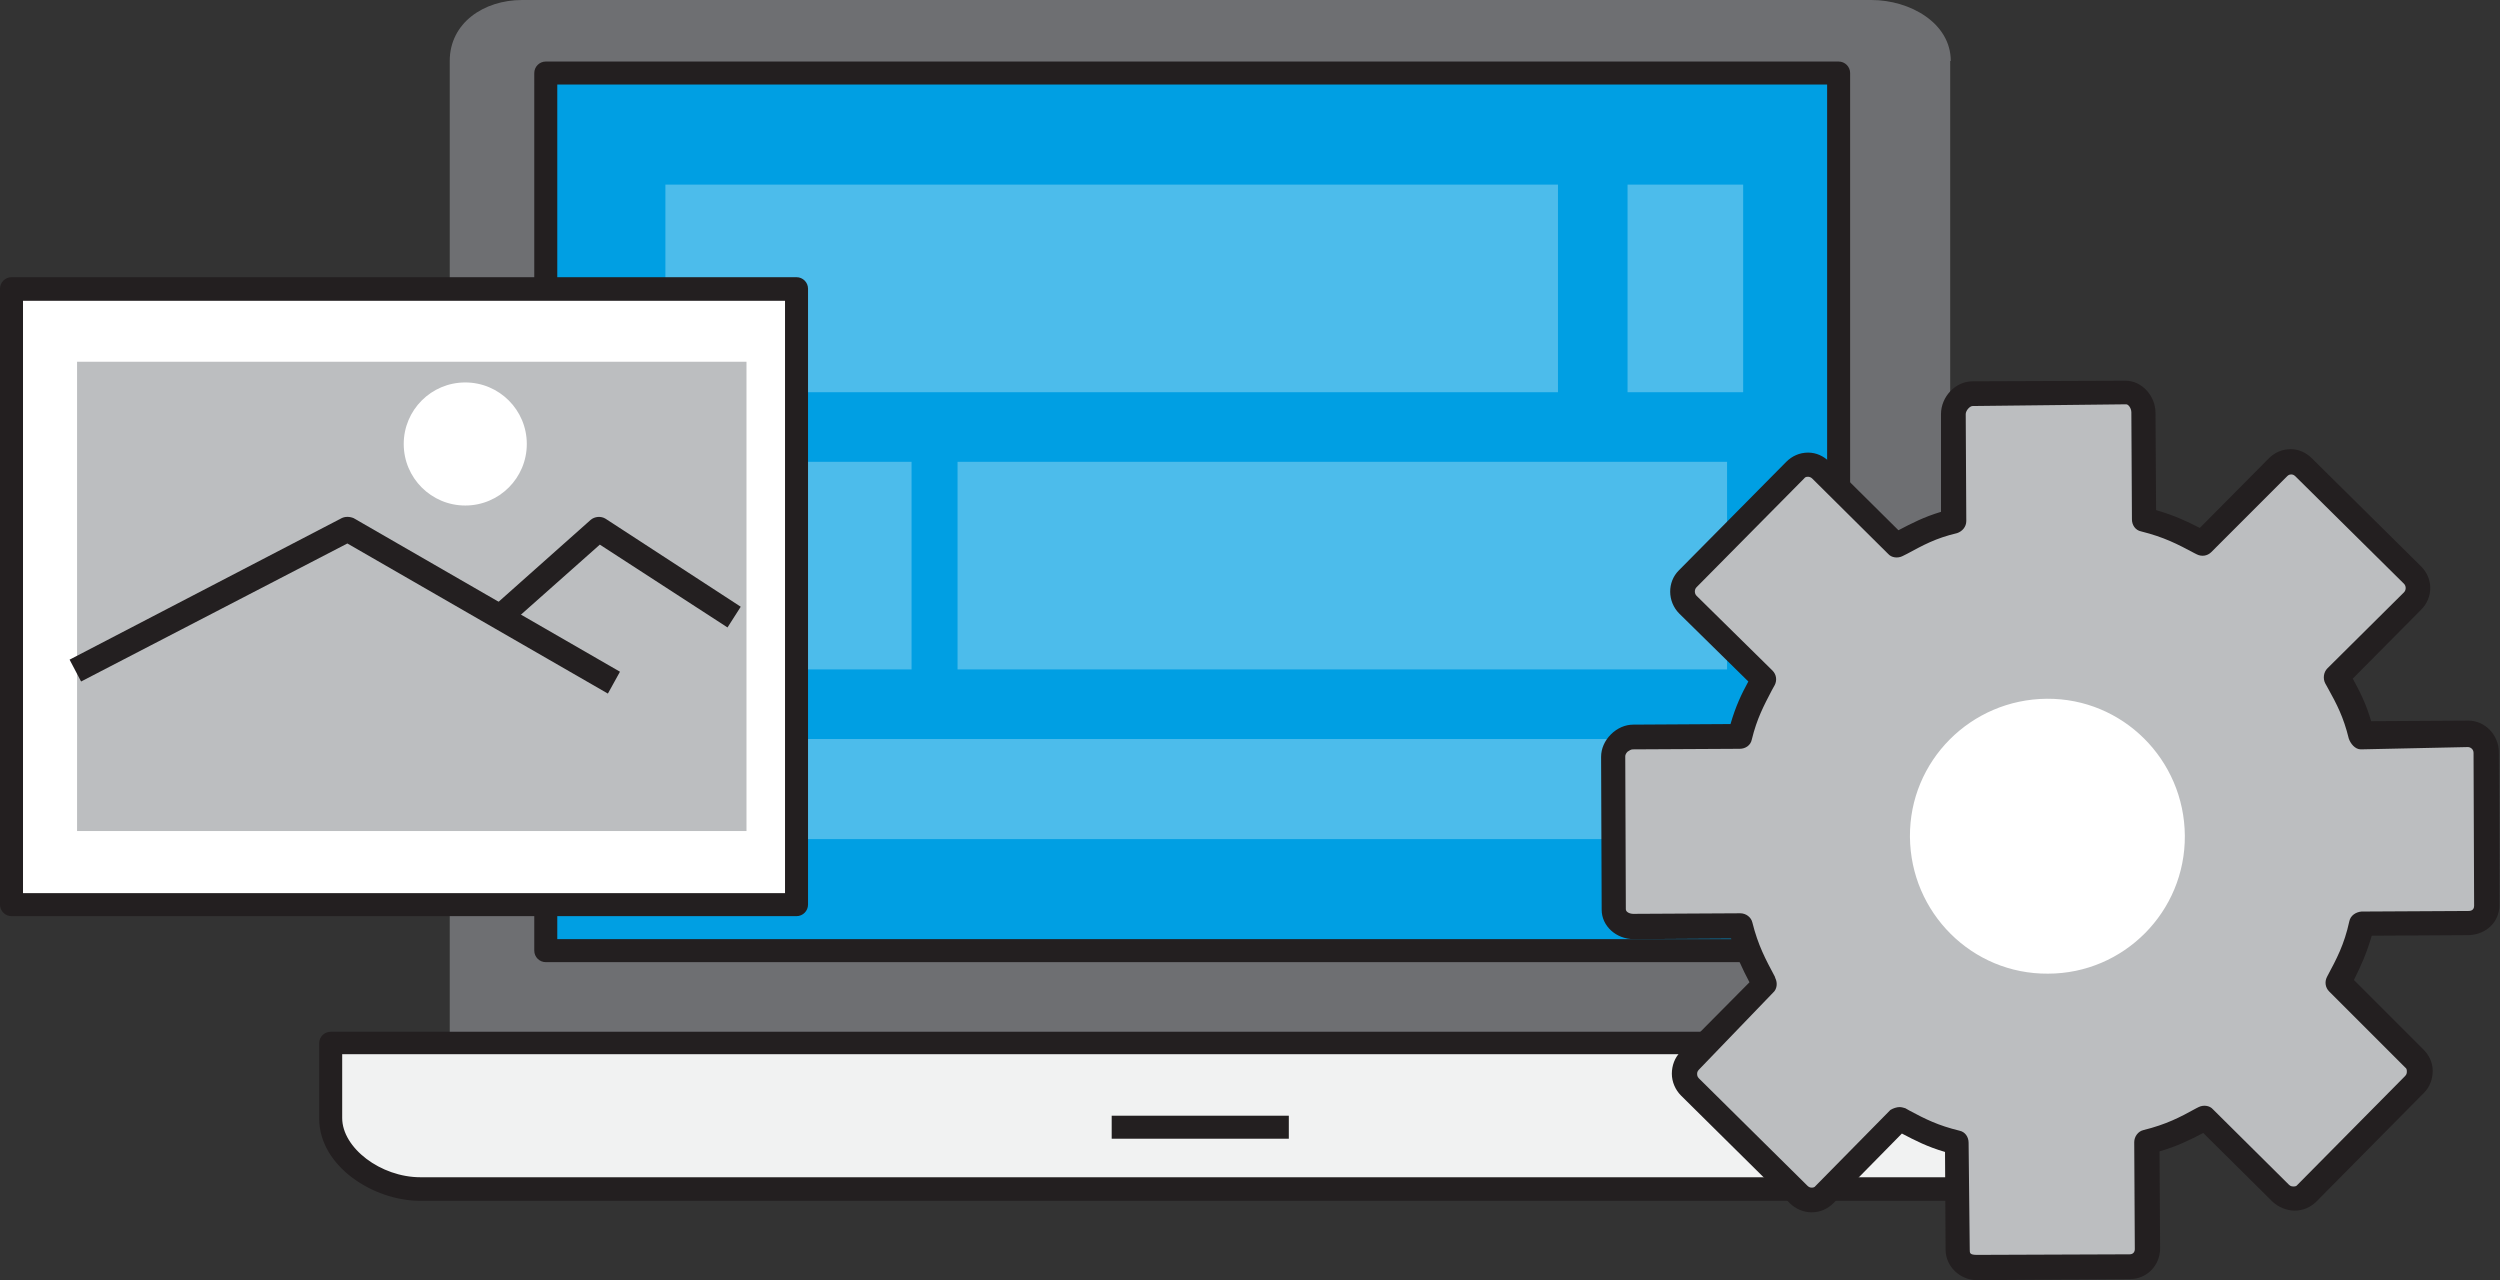 <?xml version="1.0" encoding="utf-8"?>
<!-- Generator: Adobe Illustrator 21.1.0, SVG Export Plug-In . SVG Version: 6.00 Build 0)  -->
<svg version="1.1" id="Laag_1" xmlns="http://www.w3.org/2000/svg" xmlns:xlink="http://www.w3.org/1999/xlink" x="0px" y="0px"
	 viewBox="0 0 434.7 222.6" style="enable-background:new 0 0 434.7 222.6;" xml:space="preserve">
<rect x="0" y="0" width="434.7" height="222.6" fill="#333333" stroke="none"/>
<style type="text/css">
	.st0{fill:#6E6F72;}
	.st1{fill:#F1F2F2;}
	.st2{fill:#231F20;}
	.st3{fill:#009FE3;}
	.st4{opacity:0.3;}
	.st5{fill:#FFFFFF;}
	.st6{fill:#BCBEC0;}
</style>
<g>
	<g>
		<path class="st0" d="M339.2,10.6C339.2,4,332.1,0,325.4,0H90.8c-6.7,0-12.6,4-12.6,10.6v170h260.9v-170H339.2z"/>
		<g>
			<path class="st1" d="M56.8,182v12.4c0,6.6,8.6,13,16.3,13h270.1c7.7,0,13.4-6.4,13.4-13V182H56.8z"/>
			<path class="st2" d="M343.2,208.8H73.1c-8.3,0-17.6-6.1-17.6-14.3v-13.1c0-1.1,0.9-2,2-2h299.8c1.1,0,2,0.9,2,2v13.1
				C359.2,202.2,351.9,208.8,343.2,208.8z M59.5,183.3v11.1c0,5.2,6.7,10.3,13.6,10.3h270.1c6.5,0,12-4.7,12-10.3v-11.1H59.5z"/>
		</g>
		<g>
			<rect x="94.3" y="13.4" class="st3" width="224.8" height="152.6"/>
			<path class="st2" d="M319.8,167.3H94.9c-1.1,0-2-0.9-2-2V12.7c0-1.1,0.9-2,2-2h224.8c1.1,0,2,0.9,2,2v152.6
				C321.8,166.4,320.9,167.3,319.8,167.3z M96.9,163.3h220.8V14.7H96.9V163.3z"/>
		</g>
		<g>
			<rect x="193.3" y="194" class="st2" width="30.8" height="4"/>
		</g>
		<g class="st4">
			<rect x="283" y="32.1" class="st5" width="20.1" height="36.1"/>
			<rect x="115.7" y="32.1" class="st5" width="155.2" height="36.1"/>
			<rect x="115.7" y="80.3" class="st5" width="42.8" height="36.1"/>
			<rect x="166.5" y="80.3" class="st5" width="133.8" height="36.1"/>
			<rect x="115.7" y="128.5" class="st5" width="184.7" height="17.4"/>
		</g>
	</g>
	<g>
		<g>
			<rect x="1.3" y="50.9" class="st5" width="136.5" height="107.1"/>
			<path class="st2" d="M138.5,159.3H2c-1.1,0-2-0.9-2-2V50.2c0-1.1,0.9-2,2-2h136.5c1.1,0,2,0.9,2,2v107.1
				C140.5,158.4,139.6,159.3,138.5,159.3z M4,155.3h132.5v-103H4V155.3z"/>
		</g>
		<rect x="13.4" y="62.9" class="st6" width="116.4" height="81.6"/>
		<g>
			<path class="st2" d="M105.7,120.6L60.4,94.5l-46.3,24l-2-3.8l47.3-24.6c0.6-0.3,1.4-0.3,2.1,0l46.3,26.7L105.7,120.6z"/>
		</g>
		<g>
			<path class="st2" d="M126.5,109.1l-22.2-14.4l-16,14.2l-2.8-3.2l17.2-15.3c0.7-0.6,1.8-0.7,2.6-0.2l23.5,15.3L126.5,109.1z"/>
		</g>
		<ellipse class="st5" cx="80.9" cy="77.2" rx="10.7" ry="10.7"/>
	</g>
	<g>
		<g>
			<path class="st6" d="M373.4,217.1l-0.1-18.6c4.4-1.1,6.9-2.5,10.1-4.2l13.2,13.1c1.3,1.2,3.3,1.2,4.5,0l18.7-18.9
				c1.2-1.3,1.2-3.3,0-4.5l-13.2-13.2c1.7-3.2,3.1-5.8,4.1-10.2l18.6-0.1c1.8,0,3.1-1.2,3.1-3l-0.1-26.6c0-1.8-1.4-3.4-3.2-3.4
				l-18.6,0.1c-1.1-4.4-2.5-6.8-4.2-9.9l13.1-13.2c1.2-1.3,1.2-3.2,0-4.5l-18.9-18.7c-1.2-1.2-3.3-1.2-4.5,0l-13.1,13.2
				c-3.2-1.7-5.7-3.1-10.2-4.1l-0.1-18.6c0-1.8-1.3-3.5-3.1-3.5L343,68.5c-1.8,0-3.3,1.8-3.3,3.5l0.1,18.6c-4.4,1.1-6.8,2.5-10,4.2
				l-13.2-13.1c-1.2-1.2-3.3-1.2-4.5,0l-18.7,18.9c-1.2,1.3-1.2,3.3,0,4.5l13.2,13c-1.7,3.2-3.1,5.6-4.1,10l-18.6,0.1
				c-1.8,0-3.4,1.7-3.4,3.4l0.1,26.6c0,1.8,1.7,3,3.5,3l18.6-0.1c1.1,4.4,2.5,7,4.2,10.1l-13.1,13.3c-1.2,1.2-1.2,3.3,0,4.5
				l18.9,18.7c1.3,1.2,3.3,1.2,4.5,0l13-13.2c3.2,1.7,5.6,3.1,10,4.1l0.1,18.6c0,1.8,1.6,3.1,3.4,3.1l26.6-0.1
				C372.2,220.2,373.4,218.9,373.4,217.1z"/>
			<path class="st2" d="M343.8,222.6c-3,0-5.5-2.4-5.5-5.3l-0.1-17c-3.1-0.9-5.2-2-7.5-3.2l-11.9,12.1c-1,1-2.3,1.6-3.8,1.6
				c-1.4,0-2.8-0.6-3.8-1.6l-18.9-18.7c-1-1-1.6-2.4-1.6-3.8c0-1.4,0.5-2.8,1.5-3.8l12-12.1c-1.2-2.3-2.3-4.5-3.2-7.6l-16.9,0.1
				c-3.1,0-5.6-2.3-5.6-5.1l-0.1-26.6c0-1.4,0.6-2.8,1.7-3.9s2.5-1.7,3.9-1.7l16.9-0.1c0.9-3.1,1.9-5.2,3.1-7.4l-12-11.8
				c-2.1-2.1-2.1-5.5-0.1-7.5l18.7-18.9c1-1,2.3-1.6,3.8-1.6c1.4,0,2.7,0.6,3.7,1.6l12,11.9c2.3-1.2,4.4-2.3,7.4-3.2V72
				c0-3,2.5-5.7,5.5-5.7l26.6-0.1c2.8,0,5.2,2.6,5.2,5.6l0.1,16.9c3.1,0.9,5.3,1.9,7.6,3.1l12-12.1c1-1,2.3-1.6,3.8-1.6
				c1.4,0,2.7,0.6,3.7,1.6l19,18.8c2.1,2.1,2.1,5.4,0,7.5l-11.9,12c1.2,2.2,2.3,4.3,3.2,7.4l16.9-0.1c2.9,0,5.3,2.5,5.3,5.5
				l0.1,26.6c0,2.9-2.3,5.1-5.3,5.2l-16.9,0.1c-0.9,3.1-1.9,5.3-3.1,7.7l12.1,12.1c1,1,1.6,2.3,1.6,3.7s-0.5,2.8-1.5,3.8l-18.7,18.9
				c-1,1-2.3,1.6-3.8,1.6c-1.4,0-2.8-0.6-3.8-1.5l-12.1-12c-2.3,1.2-4.5,2.3-7.6,3.2l0.1,16.9c0,2.9-2.3,5.3-5.2,5.3L343.8,222.6
				L343.8,222.6z M330.3,192.5c0.3,0,0.7,0.1,1,0.2l0.7,0.4c2.8,1.5,5,2.6,8.7,3.5c1,0.2,1.6,1.1,1.6,2.1l0.2,18.6
				c0,0.6,0,0.9,1.3,0.9v2.1l-0.1-2.1l26.6-0.1c0.6,0,0.9-0.4,0.9-0.9l-0.1-18.6c0-1,0.7-1.9,1.6-2.1c4-1,6.3-2.2,9.2-3.8l0.4-0.2
				c0.8-0.4,1.9-0.3,2.5,0.4L398,206c0.3,0.3,0.6,0.3,0.8,0.3c0.2,0,0.5,0,0.7-0.3l18.7-18.9c0.3-0.3,0.3-0.6,0.3-0.8s0-0.5-0.3-0.7
				L405,172.4c-0.7-0.7-0.8-1.7-0.4-2.5l0.1-0.2c1.6-3,2.9-5.4,3.8-9.5c0.2-1,1.1-1.6,2.1-1.7l18.6-0.1c0.2,0,1,0,1-0.9l-0.1-26.6
				c0-0.6-0.5-1-1-1l-18.6,0.4l0,0c-1,0-1.8-1-2.1-1.9c-0.9-3.7-2.1-6-3.6-8.7l-0.5-0.9c-0.4-0.8-0.3-1.9,0.4-2.6L418,103
				c0.4-0.4,0.4-1.1,0-1.5l-18.9-18.7c-0.3-0.3-0.6-0.3-0.7-0.3c-0.3,0-0.5,0.1-0.7,0.3L384.5,96c-0.7,0.7-1.7,0.8-2.5,0.4l-0.4-0.2
				c-3-1.6-5.3-2.8-9.3-3.8c-1-0.2-1.6-1.1-1.6-2.1l-0.1-18.6c0-0.7-0.5-1.4-0.9-1.4L343,70.6c-0.5,0-1.2,0.8-1.2,1.4l0.1,18.6
				c0,1-0.7,1.8-1.6,2.1c-3.8,0.9-5.9,2.1-8.7,3.6l-0.8,0.4c-0.8,0.4-1.9,0.3-2.5-0.4l-13.2-13.1c-0.2-0.2-0.5-0.3-0.7-0.3
				s-0.5,0-0.7,0.3L295,102.1c-0.4,0.4-0.4,1.1,0,1.5l13.2,13c0.7,0.7,0.8,1.7,0.4,2.5l-0.5,0.9c-1.4,2.7-2.6,4.9-3.5,8.6
				c-0.2,1-1.1,1.6-2.1,1.6l-18.6,0.1c-0.3,0-0.6,0.2-0.9,0.4c-0.3,0.3-0.4,0.6-0.4,0.8l0.1,26.6c0,0.5,0.7,0.8,1.3,0.8l18.6-0.1
				c1,0,1.9,0.7,2.1,1.6c1,4,2.3,6.4,3.9,9.4l0.1,0.3c0.4,0.8,0.3,1.9-0.4,2.5L295.4,186c-0.3,0.3-0.3,0.6-0.3,0.7
				c0,0.2,0,0.5,0.3,0.8l18.9,18.7c0.3,0.3,0.6,0.3,0.7,0.3c0.2,0,0.5,0,0.7-0.3l13-13.2C329.2,192.7,329.8,192.5,330.3,192.5z"/>
		</g>
		<path class="st5" d="M356.1,169.3c-13.2,0.1-23.9-10.6-24-23.8s10.6-23.9,23.8-24c13.2-0.1,23.9,10.6,24,23.8
			S369.3,169.3,356.1,169.3z"/>
	</g>
</g>
</svg>
